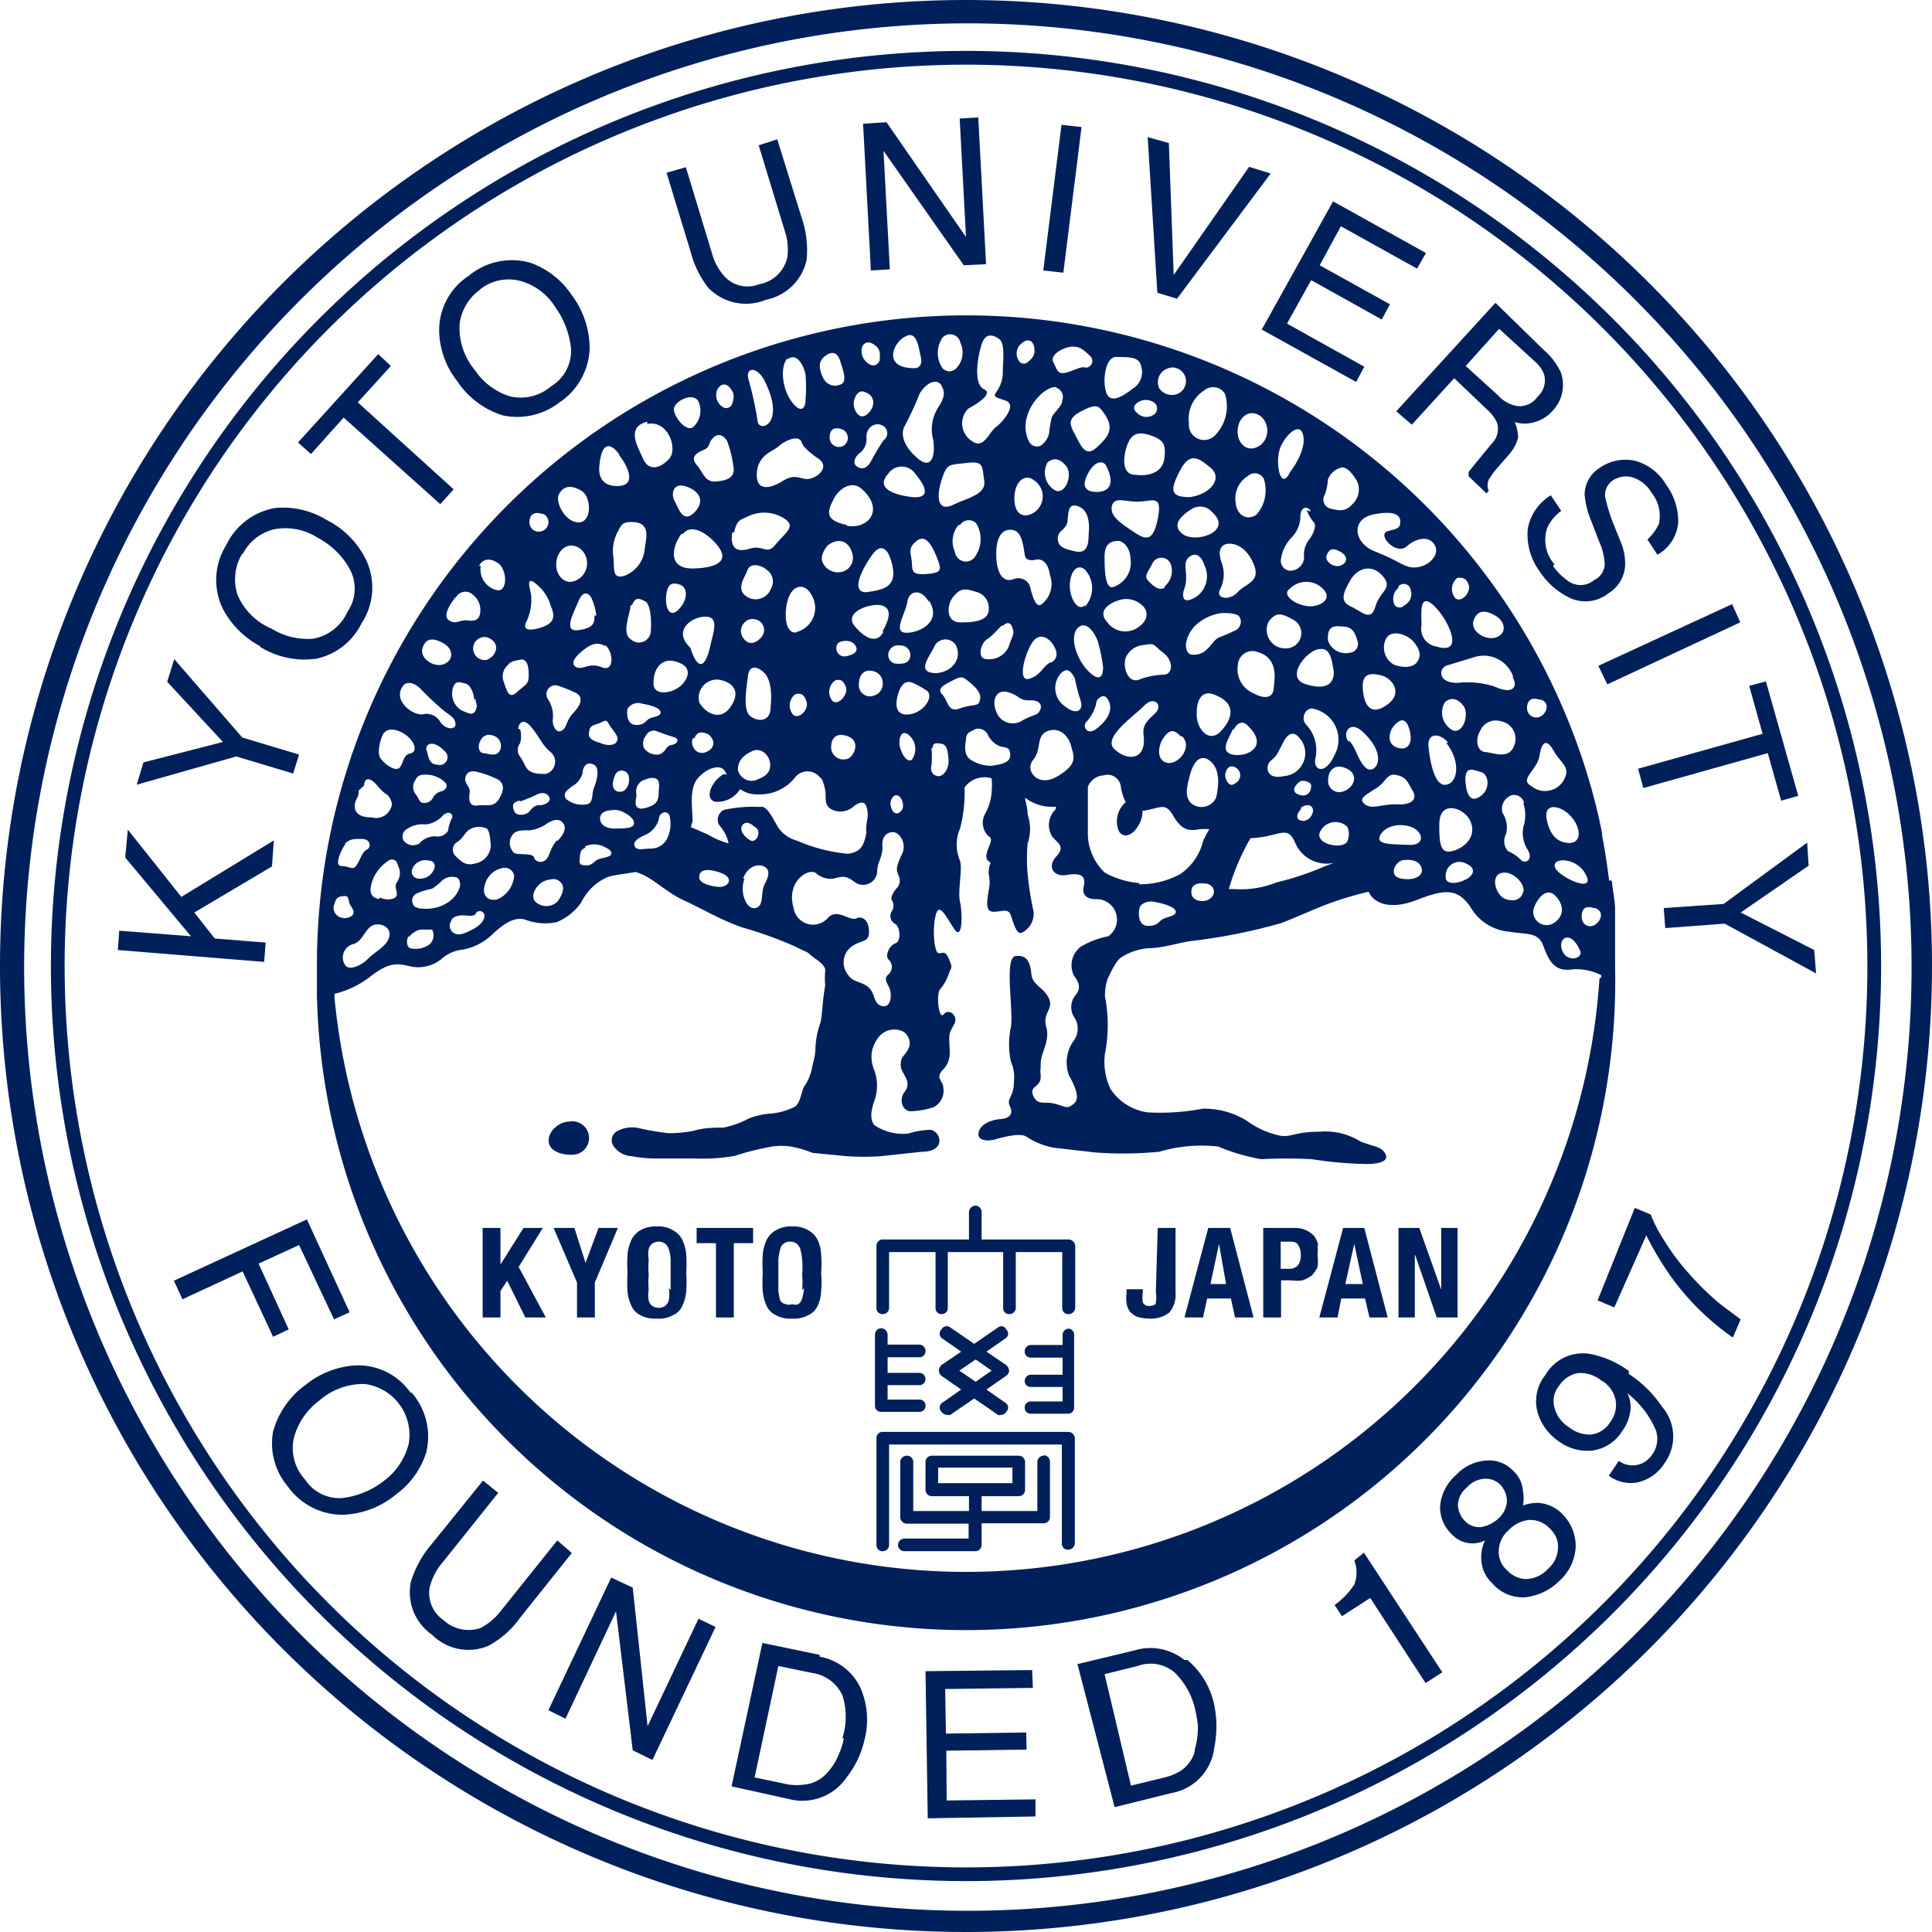 <svg xmlns="http://www.w3.org/2000/svg" width="52" height="52" viewBox="0 0 52 52"><defs><style>.cls-1{fill:#00205b;}</style></defs><g id="レイヤー_2" data-name="レイヤー 2"><g id="header"><path class="cls-1" d="M15.31,30.19c-.26,0-.58.27-.54.55s.41.35.63.34a.45.45,0,1,0-.09-.89"/><polygon class="cls-1" points="14.61 33.05 14.09 33.05 13.48 34.02 13.47 34.02 13.47 33.05 12.99 33.05 12.99 35.46 13.47 35.46 13.47 34.75 13.65 34.47 14.14 35.46 14.69 35.46 13.96 34.1 14.61 33.05"/><polygon class="cls-1" points="15.76 33.99 15.76 33.99 15.46 33.05 14.9 33.05 15.53 34.52 15.53 35.46 16.01 35.46 16.01 34.52 16.63 33.05 16.11 33.05 15.76 33.99"/><path class="cls-1" d="M18.36,33.36a.6.6,0,0,0-.25-.25.76.76,0,0,0-.43-.1.82.82,0,0,0-.44.1.64.64,0,0,0-.24.25,1.17,1.17,0,0,0-.11.4,3.94,3.94,0,0,0,0,.5,3.78,3.78,0,0,0,0,.5,1.17,1.17,0,0,0,.11.4.51.51,0,0,0,.24.24.82.82,0,0,0,.44.09.76.76,0,0,0,.43-.09.49.49,0,0,0,.25-.24,1.17,1.17,0,0,0,.11-.4,3.63,3.63,0,0,0,0-.5,3.84,3.84,0,0,0,0-.5,1.17,1.17,0,0,0-.11-.4M18,34.67A.94.94,0,0,1,18,35a.28.28,0,0,1-.1.15.31.31,0,0,1-.34,0,.24.24,0,0,1-.1-.15.72.72,0,0,1,0-.28,2.43,2.43,0,0,1,0-.41,2.49,2.49,0,0,1,0-.41.75.75,0,0,1,0-.28.27.27,0,0,1,.1-.15.31.31,0,0,1,.34,0,.33.33,0,0,1,.1.15,1,1,0,0,1,.05.28c0,.11,0,.25,0,.41s0,.3,0,.41"/><polygon class="cls-1" points="18.75 33.46 19.27 33.46 19.27 35.46 19.75 35.46 19.75 33.46 20.27 33.46 20.27 33.05 18.75 33.05 18.75 33.46"/><path class="cls-1" d="M22,33.36a.6.6,0,0,0-.25-.25.78.78,0,0,0-.43-.1.76.76,0,0,0-.43.1.6.6,0,0,0-.25.25,1.17,1.17,0,0,0-.11.4,3.84,3.84,0,0,0,0,.5,3.63,3.63,0,0,0,0,.5,1.17,1.17,0,0,0,.11.4.49.49,0,0,0,.25.24.76.76,0,0,0,.43.09.79.79,0,0,0,.43-.09.49.49,0,0,0,.25-.24,1,1,0,0,0,.1-.4,2.53,2.53,0,0,0,0-.5,2.64,2.64,0,0,0,0-.5,1,1,0,0,0-.1-.4m-.36,1.31a1.43,1.43,0,0,1-.05.28.28.28,0,0,1-.1.15.23.23,0,0,1-.17,0,.22.22,0,0,1-.17,0A.21.21,0,0,1,21,35a1.43,1.43,0,0,1-.05-.28c0-.11,0-.24,0-.41s0-.3,0-.41a1.59,1.59,0,0,1,.05-.28.23.23,0,0,1,.1-.15.26.26,0,0,1,.17-.05.29.29,0,0,1,.17.05.33.33,0,0,1,.1.15,1.59,1.59,0,0,1,.05.28,2.49,2.49,0,0,1,0,.41,2.43,2.43,0,0,1,0,.41"/><path class="cls-1" d="M31.11,34.77a1,1,0,0,1,0,.29c0,.06-.08.09-.18.09a.18.18,0,0,1-.17-.09,1,1,0,0,1,0-.29V34.7h-.44v.11a1.09,1.09,0,0,0,0,.26.53.53,0,0,0,.09.23.67.67,0,0,0,.19.14,1.09,1.09,0,0,0,.33.05.81.81,0,0,0,.54-.16.74.74,0,0,0,.17-.54V33.05h-.48Z"/><path class="cls-1" d="M32.52,33.05l-.64,2.41h.5l.11-.51h.64l.11.51h.5l-.63-2.41Zm.06,1.51.23-1.08h0L33,34.56Z"/><path class="cls-1" d="M35.48,33.52a.64.64,0,0,0-.1-.24.68.68,0,0,0-.52-.23H34v2.41h.48v-1h.26a1.08,1.08,0,0,0,.32,0,1.19,1.19,0,0,0,.25-.13,1.21,1.21,0,0,0,.15-.22,1.15,1.15,0,0,0,0-.33,1.09,1.09,0,0,0,0-.26m-.53.54a.3.3,0,0,1-.23.09h-.23v-.73h.2c.13,0,.22,0,.27.09a.45.45,0,0,1,.07.28.41.41,0,0,1-.08.27"/><path class="cls-1" d="M36.15,33.05l-.64,2.41H36l.1-.51h.64l.12.51h.49l-.63-2.41Zm.06,1.51.24-1.08h0l.23,1.08Z"/><polygon class="cls-1" points="38.79 34.71 38.79 34.71 38.2 33.05 37.64 33.05 37.64 35.46 38.08 35.46 38.08 33.78 38.09 33.78 38.67 35.46 39.23 35.46 39.23 33.05 38.79 33.05 38.79 34.71"/><path class="cls-1" d="M23.75,35.37a.17.17,0,0,0,.18-.17V33.7h1.25v1.5a.16.16,0,0,0,.17.17.16.16,0,0,0,.16-.17V33.7H27v1.5a.16.16,0,0,0,.17.17.17.17,0,0,0,.17-.17V33.7h1.25v1.5a.16.16,0,0,0,.17.17.18.18,0,0,0,.18-.17V33.54a.19.19,0,0,0-.18-.18H26.42v-.74a.17.17,0,0,0-.16-.17.18.18,0,0,0-.18.17v.74H23.75a.17.17,0,0,0-.16.18V35.2a.16.16,0,0,0,.16.17"/><path class="cls-1" d="M23.74,38h1a.16.16,0,0,0,.17-.17.16.16,0,0,0-.17-.16h-.85v-.39h.85a.16.16,0,0,0,.17-.16.17.17,0,0,0-.17-.17h-.85v-.42h.85a.16.16,0,0,0,.17-.17.17.17,0,0,0-.17-.17h-.85v-.27a.18.18,0,0,0-.17-.17.17.17,0,0,0-.17.17v1.91a.16.16,0,0,0,.17.17"/><path class="cls-1" d="M28.77,35.76a.17.17,0,0,0-.17.17v.27h-.85a.17.17,0,0,0-.17.17.16.16,0,0,0,.17.17h.85V37h-.85a.17.17,0,0,0-.17.17.16.16,0,0,0,.17.16h.85v.39h-.85a.16.16,0,0,0-.17.16.16.16,0,0,0,.17.17h1a.16.16,0,0,0,.16-.17V35.93a.16.16,0,0,0-.16-.17"/><path class="cls-1" d="M27.16,36.89a.21.21,0,0,0-.08-.15l-.53-.36.53-.37a.15.15,0,0,0,0-.23.14.14,0,0,0-.22-.05l-.64.44-.64-.44a.16.16,0,0,0-.24.05.16.16,0,0,0,0,.23l.53.37-.53.36a.23.23,0,0,0-.07.15.19.19,0,0,0,.07.14l.53.37-.53.37a.16.16,0,0,0,0,.23.19.19,0,0,0,.14.08.19.19,0,0,0,.1,0l.64-.44.64.44a.12.12,0,0,0,.09,0,.14.14,0,0,0,.13-.08.15.15,0,0,0,0-.23l-.53-.37.53-.37a.17.17,0,0,0,.08-.14m-.9.3-.44-.3.44-.3.43.3Z"/><path class="cls-1" d="M28.75,38.54h-5a.16.16,0,0,0-.16.17v2.87a.16.16,0,0,0,.16.17.17.17,0,0,0,.18-.17v-2.7h4.65v2.66a.16.16,0,0,0,.17.17.18.18,0,0,0,.18-.17V38.71a.18.18,0,0,0-.18-.17"/><path class="cls-1" d="M28.09,39.18a.17.17,0,0,0-.17.16v1.33h-1.5v-.4h1a.17.17,0,0,0,.17-.17v-.76a.17.17,0,0,0-.17-.16H25.08a.17.17,0,0,0-.17.16v.76a.17.17,0,0,0,.17.17h1v.4H24.58V39.34a.17.17,0,0,0-.17-.16.18.18,0,0,0-.18.16v1.5a.18.18,0,0,0,.18.17h1.66v.4H24.34a.18.18,0,0,0-.17.17.17.17,0,0,0,.17.17h1.9a.17.17,0,0,0,.18-.17V41h1.67a.17.17,0,0,0,.17-.17v-1.5a.17.17,0,0,0-.17-.16m-2.84.33h2v.42h-2Z"/><path class="cls-1" d="M26,0A26,26,0,1,0,52,26,26,26,0,0,0,26,0M44,44a25.4,25.4,0,1,1,7.45-18A25.36,25.36,0,0,1,44,44"/><path class="cls-1" d="M26,1.37A24.63,24.63,0,1,0,50.63,26,24.63,24.63,0,0,0,26,1.37M43.16,43.15A24.26,24.26,0,1,1,50.26,26a24.22,24.22,0,0,1-7.1,17.15"/><polygon class="cls-1" points="7.15 25.37 5.78 25.26 5.23 24.56 7.32 23.32 7.37 22.62 4.88 24.14 3.44 22.33 3.37 23.08 5.14 25.2 3.21 25.05 3.17 25.57 7.11 25.89 7.15 25.37"/><polygon class="cls-1" points="7.89 20.82 8.05 20.31 6.52 19.85 4.69 17.74 4.5 18.35 6 19.97 3.86 20.52 3.68 21.12 6.36 20.36 7.89 20.82"/><path class="cls-1" d="M7,17.41a2.27,2.27,0,0,0,1.51.32,1.77,1.77,0,0,0,1.22-.95,1.75,1.75,0,0,0,.15-1.65A2.33,2.33,0,0,0,8.8,14a2.26,2.26,0,0,0-1.37-.33,1.79,1.79,0,0,0-1.34,1A1.77,1.77,0,0,0,6,16.39a2.39,2.39,0,0,0,1,1m-.46-2.49a1.27,1.27,0,0,1,.87-.66,1.61,1.61,0,0,1,1.15.24,2.07,2.07,0,0,1,.86.85,1.1,1.1,0,0,1-.07,1.14,1.25,1.25,0,0,1-.92.72,1.83,1.83,0,0,1-1.12-.27A1.7,1.7,0,0,1,6.39,16a1.33,1.33,0,0,1,.12-1.08"/><polygon class="cls-1" points="9.25 11.24 11.85 13.57 12.21 13.17 9.63 10.83 10.52 9.85 10.18 9.53 8.02 11.91 8.37 12.22 9.25 11.24"/><path class="cls-1" d="M13.53,11.18a1.86,1.86,0,0,0,1.53-.35,1.82,1.82,0,0,0,.81-1.44,2.4,2.4,0,0,0-.49-1.46,2.24,2.24,0,0,0-1.11-.86,1.82,1.82,0,0,0-1.65.35,1.75,1.75,0,0,0-.8,1.48,2.25,2.25,0,0,0,.48,1.35,2.29,2.29,0,0,0,1.23.93m-.61-3.39A1.24,1.24,0,0,1,14,7.56a1.6,1.6,0,0,1,.94.7,2.29,2.29,0,0,1,.43,1.14,1.12,1.12,0,0,1-.54,1,1.25,1.25,0,0,1-1.13.26,1.78,1.78,0,0,1-.92-.7,1.78,1.78,0,0,1-.41-1.24,1.34,1.34,0,0,1,.56-.93"/><path class="cls-1" d="M19.09,7.77a1.4,1.4,0,0,0,1.52.3A1.4,1.4,0,0,0,21.71,7a2.69,2.69,0,0,0-.13-1.13l-.66-2.12-.5.16.71,2.33a1.58,1.58,0,0,1,.06.69.94.94,0,0,1-.76.72.84.84,0,0,1-.9-.18,1.47,1.47,0,0,1-.36-.63l-.71-2.34-.52.15.65,2.13a2.62,2.62,0,0,0,.5,1"/><polygon class="cls-1" points="23.95 7.25 23.78 4.06 25.94 7.14 26.54 7.11 26.33 3.16 25.83 3.19 26 6.38 23.86 3.29 23.23 3.33 23.44 7.28 23.95 7.25"/><polygon class="cls-1" points="29.11 3.42 28.57 3.36 28.08 7.28 28.62 7.34 29.11 3.42"/><polygon class="cls-1" points="31.68 8.04 34.2 4.67 33.62 4.49 31.59 7.4 31.46 3.85 30.89 3.69 31.15 7.88 31.68 8.04"/><polygon class="cls-1" points="36.5 10.28 36.72 9.87 34.64 8.71 35.29 7.54 37.19 8.6 37.41 8.19 35.52 7.14 36.09 6.09 38.14 7.23 38.38 6.81 35.88 5.42 33.96 8.87 36.5 10.28"/><path class="cls-1" d="M38,11.43l1.14-1.25L40,11a1.17,1.17,0,0,1,.29.37.56.56,0,0,1-.14.57l-.42.51-.2.25a.51.51,0,0,0,0,.12l.48.46.06-.07a.37.37,0,0,1,0-.3,2.93,2.93,0,0,1,.19-.27l.35-.4a1.11,1.11,0,0,0,.25-.46,1.14,1.14,0,0,0-.09-.42.91.91,0,0,0,.54,0,1,1,0,0,0,.51-.34A1,1,0,0,0,42,10a1.83,1.83,0,0,0-.46-.59L40.25,8.15l-2.67,2.92Zm2.35-2.58.94.86a.93.93,0,0,1,.26.34.59.59,0,0,1-.17.63.58.58,0,0,1-.53.25.87.87,0,0,1-.52-.28l-.88-.8Z"/><path class="cls-1" d="M41.84,15.19a1,1,0,0,1-.19-1,1.22,1.22,0,0,1,.37-.44l-.28-.42a1.34,1.34,0,0,0-.62.9,1.68,1.68,0,0,0,.32,1.15,2,2,0,0,0,.85.73,1,1,0,0,0,1-.14.93.93,0,0,0,.45-.75,1.49,1.49,0,0,0-.12-.64l-.21-.52a4.75,4.75,0,0,1-.21-.7.48.48,0,0,1,.21-.43.64.64,0,0,1,.5-.09.91.91,0,0,1,.54.42,1,1,0,0,1,.2.84,1.32,1.32,0,0,1-.31.42l.27.41a1.09,1.09,0,0,0,.56-.89,1.68,1.68,0,0,0-.33-1A1.38,1.38,0,0,0,44,12.4a1.21,1.21,0,0,0-.94.19.86.86,0,0,0-.41.73,2.43,2.43,0,0,0,.19.73l.19.5a1.63,1.63,0,0,1,.16.65.49.49,0,0,1-.28.41.57.57,0,0,1-.74,0,1.49,1.49,0,0,1-.37-.38"/><polygon class="cls-1" points="43.26 18.42 46.84 16.75 46.62 16.26 43.02 17.92 43.26 18.42"/><polygon class="cls-1" points="44.09 20.69 44.23 21.21 47.58 20.27 47.94 21.55 48.4 21.42 47.53 18.34 47.08 18.46 47.44 19.75 44.09 20.69"/><polygon class="cls-1" points="44.78 24.44 44.82 24.98 46.42 24.86 48.88 26.2 48.83 25.57 46.85 24.56 48.68 23.3 48.64 22.68 46.39 24.33 44.78 24.44"/><polygon class="cls-1" points="7.77 35.78 6.96 34.01 8.05 33.51 8.99 35.51 9.41 35.32 8.26 32.82 4.68 34.47 4.91 34.97 6.53 34.22 7.35 35.98 7.77 35.78"/><path class="cls-1" d="M11.06,37.5a1.72,1.72,0,0,0-1.5-.75,2.36,2.36,0,0,0-1.33.52,2.31,2.31,0,0,0-.88,1.26A1.79,1.79,0,0,0,7.74,40a1.81,1.81,0,0,0,1.47.77,2.35,2.35,0,0,0,1.44-.54,2.23,2.23,0,0,0,.82-1.13,1.8,1.8,0,0,0-.41-1.64M11,38.86a1.78,1.78,0,0,1-.67,1,2.24,2.24,0,0,1-1.12.46,1.1,1.1,0,0,1-1-.5,1.25,1.25,0,0,1-.3-1.12,1.84,1.84,0,0,1,.68-1,1.8,1.8,0,0,1,1.22-.45A1.38,1.38,0,0,1,11,38.86"/><path class="cls-1" d="M15,41.46l-1.53,1.91a1.63,1.63,0,0,1-.54.45,1,1,0,0,1-1-.22.88.88,0,0,1-.37-.85,1.6,1.6,0,0,1,.33-.67l1.52-1.9L13,39.85l-1.39,1.72a2.81,2.81,0,0,0-.55,1A1.39,1.39,0,0,0,11.63,44a1.38,1.38,0,0,0,1.51.3,2.5,2.5,0,0,0,.86-.76l1.39-1.74Z"/><polygon class="cls-1" points="17.43 46.46 17.03 42.73 16.45 42.46 14.76 46.03 15.22 46.26 16.58 43.37 17.03 47.11 17.56 47.37 19.26 43.79 18.8 43.57 17.43 46.46"/><path class="cls-1" d="M22.06,44.54l-1.54-.32-.83,3.86,1.54.34a1.44,1.44,0,0,0,1.57-.6,2.53,2.53,0,0,0,.47-1,2.15,2.15,0,0,0-.11-1.39,1.5,1.5,0,0,0-1.1-.84m.65,2.19a1.42,1.42,0,0,1-.12.4,1.58,1.58,0,0,1-.35.56.93.93,0,0,1-.57.29,1.52,1.52,0,0,1-.45,0l-.91-.19.64-3,.92.19a1.06,1.06,0,0,1,.8.59,1.89,1.89,0,0,1,0,1.17"/><polygon class="cls-1" points="25.48 48.46 25.47 47.12 27.63 47.09 27.62 46.63 25.46 46.66 25.44 45.46 27.8 45.43 27.78 44.95 24.91 44.98 24.97 48.94 27.87 48.89 27.87 48.43 25.48 48.46"/><path class="cls-1" d="M31.88,44.68a1.46,1.46,0,0,0-1.34-.26L29,44.79,30,48.64l1.53-.38a1.4,1.4,0,0,0,1.15-1.21,2.9,2.9,0,0,0,0-1.17,2.15,2.15,0,0,0-.72-1.2m.19,2.49a.94.94,0,0,1-.4.51,1.57,1.57,0,0,1-.4.16l-.91.22-.71-3,.89-.22a1,1,0,0,1,1,.18,2,2,0,0,1,.55,1,3.86,3.86,0,0,1,.07.41,2.1,2.1,0,0,1-.08.65"/><path class="cls-1" d="M36.45,42a.9.9,0,0,1,0,.65,2.13,2.13,0,0,1-.53.55l.2.3.76-.49,1.49,2.29.45-.29-2.11-3.22Z"/><path class="cls-1" d="M41.44,40.45a1.24,1.24,0,0,0-.45.07,1,1,0,0,0,0-.39.8.8,0,0,0-.27-.55.88.88,0,0,0-.7-.27,1.21,1.21,0,0,0-.83.39,1.25,1.25,0,0,0-.43.84,1,1,0,0,0,.31.75.76.76,0,0,0,.54.25.74.74,0,0,0,.36-.08,1.07,1.07,0,0,0-.09.62.91.91,0,0,0,.29.54,1.07,1.07,0,0,0,.89.37,1.53,1.53,0,0,0,.91-.44,1.31,1.31,0,0,0,.44-.93,1.22,1.22,0,0,0-.34-.85,1,1,0,0,0-.68-.32m-1.52.65a.53.53,0,0,1-.45-.17.66.66,0,0,1-.18-.41.61.61,0,0,1,.24-.48.67.67,0,0,1,.5-.24.56.56,0,0,1,.4.16.67.67,0,0,1,.18.44.69.69,0,0,1-.24.48.91.91,0,0,1-.45.22m1.8,1.12a.83.83,0,0,1-.61.28.72.72,0,0,1-.5-.24.65.65,0,0,1-.22-.55.76.76,0,0,1,.27-.53.87.87,0,0,1,.55-.27.71.71,0,0,1,.57.25.64.64,0,0,1,.2.55.75.75,0,0,1-.26.51"/><path class="cls-1" d="M43.84,36.9a2.58,2.58,0,0,0-1-.45A1.16,1.16,0,0,0,41.6,37a1.13,1.13,0,0,0-.22,1,1.42,1.42,0,0,0,.57.79,1.29,1.29,0,0,0,.92.25,1.12,1.12,0,0,0,.79-.52,1.14,1.14,0,0,0,.21-.48.8.8,0,0,0-.07-.54,2.49,2.49,0,0,1,.77,1,.73.73,0,0,1-.1.65.72.72,0,0,1-.26.23.63.63,0,0,1-.64-.06l-.27.4a1,1,0,0,0,.77.18,1.16,1.16,0,0,0,.74-.53,1.22,1.22,0,0,0-.07-1.5,3.18,3.18,0,0,0-.9-.89m-.49,1.28a.72.72,0,0,1-.51.35.87.87,0,0,1-.6-.19.88.88,0,0,1-.4-.53.64.64,0,0,1,.13-.6.77.77,0,0,1,.48-.33.88.88,0,0,1,.64.19.78.78,0,0,1,.4.57.76.76,0,0,1-.14.54"/><path class="cls-1" d="M45.46,34.28a5.94,5.94,0,0,1-.66-.88,3.77,3.77,0,0,1-.37-.71L44,32.51,43,35l.45.19.86-1.94a8.32,8.32,0,0,0,.7,1.16A6.94,6.94,0,0,0,46.64,36l.21-.49c-.32-.24-.56-.41-.69-.53a7.68,7.68,0,0,1-.7-.7"/><path class="cls-1" d="M43.31,23.7c-.05-.4-.11-.81-.19-1.21a.25.25,0,0,0,0-.07,16,16,0,0,0-.39-1.55A17.48,17.48,0,0,0,8.53,26c0,.27,0,.54,0,.8A17.46,17.46,0,0,0,43.47,26c0-.37,0-.74,0-1.11,0-.15,0-.29,0-.44s-.06-.49-.09-.75m-.45.74c.26.09.16.35,0,.45s-.36,0-.36-.22.12-.3.32-.23m-.27-1c.46.68-.64.19-.76-.08s.48-.3.76.08m-.09,2.15c.09.21-.34.33-.48,0s.22-.6.48,0m-.69-.76a.36.36,0,0,1-.57-.34c.07-.26.33-.62.57-.4s.29.54,0,.74m.43-2.14c-.33,0-.55-.18-.64-.64s.37-.38.64-.09.32.69,0,.73m-.8-3.86c.26.09.16.36,0,.45a.25.25,0,0,1-.37-.22c0-.21.12-.3.33-.23m0,1.54c.06-.38.18-.53.39-.16s.48.43.25.82a.58.58,0,0,1-.85.13c-.34-.18.13-.41.21-.79M41,21.62a1,1,0,0,1,0,.64.84.84,0,0,0,.13.63c.14.27-.09.37-.2.25a1,1,0,0,0-.34-.23.4.4,0,0,1-.06-.45.69.69,0,0,0-.09-.58.39.39,0,0,1,.23-.47.27.27,0,0,1,.35.21M41,24c-.06.2-.21.28-.47.2s-.43-.61-.13-.7.66.29.6.5m-.26-3.9c-.14.34-.55.16-.77.14s-.27-.34-.13-.57a.45.45,0,0,1,.54-.26.48.48,0,0,1,.36.69m-1.54,2.77c-.4.16-.47-.05-.46-.7s.65-.43.82-.1,0,.65-.36.8m.23.81c-.14.08-.55.18-.52-.11a.37.37,0,0,1,.52-.34c.39.16.16.39,0,.45m-8.75.09a2.35,2.35,0,0,1-.94-.28,1.46,1.46,0,0,1-.46-1.12c0-.43,0-.87,0-1.19v0a.48.48,0,0,1,.42-.31.36.36,0,0,1,.47.33,1.37,1.37,0,0,0,.13.39.68.68,0,0,0-.19.77c.1.19.34.18.53-.14a.73.73,0,0,0,.11-.4h.05c.47-.09.57-.22.78.14s.4.42.69.36a1.36,1.36,0,0,1,.28,0,2.48,2.48,0,0,0-.17.32,1.5,1.5,0,0,1-.62.89,2.28,2.28,0,0,1-1.12.27m1,.71c.05.14-.21.16-.33.22s-.15.2-.42.19-.25-.36-.22-.48.22-.21.43-.16c0,0,.47.08.54.23m-7.49-1a.3.3,0,0,1,0,.38c-.07.07-.19.24-.15.33a.28.28,0,0,1,0,.31.24.24,0,0,0,.1.34c.12.07.17.46,0,.52s-.29.34-.18.44a.27.27,0,0,1,0,.39c-.11.08-.09.18,0,.33s.09.58-.17.53-.18-.36-.39-.52-.41-.12-.54-.33a.53.53,0,0,1,.07-.73c.28-.22.5-.11.5-.42s-.18-.44-.35-.36-.52-.3-.77,0a.53.53,0,0,1-.91-.28c-.21-.71.4-1.09.6-.94a.6.6,0,0,0,.46.15c.22-.05.32-.11.57.08a.38.38,0,0,0,.62-.27c0-.27.16-.39.14-.7s.21-.41.38-.34a.45.45,0,0,1,.13.6c-.11.25-.17.41-.07.52M20,23.65c.13-.36.43-.41.58-.32s.12.24,0,.47,0,.59-.25.64-.43-.44-.29-.79M20,22.19c.11-.11.23,0,.36.1s0,.43-.18.32-.3-.31-.18-.42m.48-.47a3.59,3.59,0,0,0-1,.08.29.29,0,0,0-.08.46,1,1,0,0,1,.21.44,2.31,2.31,0,0,1-.56-.24l-.46-.2a.64.64,0,0,0,.05-.17c0-.33-.1-.86.14-1.14s.6-.39.72-.21l.06.1-.09,0c-.34.2-.52.68-.21.74a.72.72,0,0,0,.66-.34.79.79,0,0,0,.49.14,1.2,1.2,0,0,0,1-.47.43.43,0,0,1,.65,0l.06.06h0a1.27,1.27,0,0,1,.1.37c0,.23,0,.36.17.45a.53.53,0,0,0,.58-.08h0s.27-.24.35,0,0,.39,0,.51a.65.65,0,0,0,0,.19h0c-.07.36-.15.52-.5.57a4.45,4.45,0,0,1-1.36-.35h0a.91.91,0,0,1-.51-.35c-.15-.25-.27-.53-.44-.57m-1.14,2.16c-.15,0-.54-.07-.55-.25s.15-.25.44-.17c.57.14.35.43.11.42M15,22.61c-.17.17-.19.37-.28.5a.21.21,0,0,1-.34,0c0-.09-.09-.11-.3-.12s-.25,0-.32-.14a.36.36,0,0,1,.05-.4c.08-.1.27-.11.43-.1a1,1,0,0,0,.49-.19c.16-.1.33-.14.43,0s0,.32-.16.48m0,1.63a.43.43,0,0,1-.59,0c-.17-.18.07-.51.28-.57s.31-.06.42.07,0,.36-.11.5m-3-3.19c.05.09,0,.19-.13.22a.34.34,0,0,0-.22.18.26.26,0,0,1-.26.13c-.1,0-.1-.1-.2-.23a.32.32,0,0,1,0-.4c.07-.14.18-.13.31-.13a.74.74,0,0,1,.5.23m0-.83a.21.21,0,0,1-.23.33c-.24,0-.24-.26-.29-.39s.15-.34.52.06m-.54,1.94a.73.73,0,0,0,.47-.25c.17-.15.3,0,.22.11a1.11,1.11,0,0,0-.09.31.33.33,0,0,1-.34.15.55.55,0,0,0-.43.19.32.32,0,0,1-.43-.08.23.23,0,0,1,.1-.31.74.74,0,0,1,.5-.12m.23,1.18a.4.4,0,0,1-.4.28c-.15,0-.27-.13-.17-.31a.38.38,0,0,1,.41-.18s.22,0,.16.21M11,25.23a.53.53,0,0,1,.32-.21c.16,0,.26,0,.31,0a.33.33,0,0,1-.06.39.62.62,0,0,1-.48.12c-.16,0-.16-.24-.09-.34m.51-.73c-.13,0-.36,0-.39-.12a.21.21,0,0,1,.09-.29,2,2,0,0,1,.42-.13,1.6,1.6,0,0,0,.27-.22.41.41,0,0,1,.36-.09c.07,0,.14.1.12.25a.78.78,0,0,1-.27.39,1.06,1.06,0,0,1-.6.21m.64.32c0-.07.14-.16.37-.14s.27,0,.3-.08a.13.13,0,0,1,.22.08c0,.18-.19.31-.33.38s-.34.19-.5.09a.23.23,0,0,1-.06-.33m.64-1.54c-.27.08-.39-.07-.53-.2a.24.24,0,0,1,.05-.38c.12-.07.18-.2.27-.29a.47.47,0,0,1,.46-.09c.14,0,.15.26.17.49a.51.51,0,0,1-.42.47M12.52,21c0-.18.1-.25.25-.24a2.55,2.55,0,0,1,.65.23c.17.13.14.31,0,.53s-.33.13-.57.16-.23-.18-.21-.34-.07-.16-.12-.34m.94-.81c-.09.2-.32.09-.45.08s-.16-.2-.08-.33a.25.25,0,0,1,.31-.15.29.29,0,0,1,.22.4m-.36-2.43a.31.31,0,1,1,0-.61c.4.14.27.51,0,.61m-.3,1.06c0,.11.07.14,0,.3s-.2.07-.38,0a.53.53,0,0,1-.23-.6c.07-.23.2-.15.34-.12s.23.29.23.42m.29,5a.6.6,0,0,1,.45-.45.26.26,0,0,1,.34.2.76.76,0,0,1-.44.63c-.27.08-.44-.11-.35-.38m.9-4.2c0-.13.12-.33.35-.05s.3.5.53.68a.34.34,0,0,1-.14.58c-.22,0-.44,0-.55-.21a1.81,1.81,0,0,0-.18-.31A.31.31,0,0,1,14,20a.7.7,0,0,0,0-.37m1-1.18a4.19,4.19,0,0,1,.5.2c.21.11.14.32-.07.54s-.16.4-.32.48-.25-.18-.23-.32a.82.82,0,0,0-.13-.53.24.24,0,0,1,.25-.37m-1,3.12a3.54,3.54,0,0,0,.48-.2c.16-.06.27,0,.31.1s-.11.2-.26.2-.21.09-.29.18-.33.12-.39,0-.09-.27.15-.3m1.34-.36a.58.58,0,0,0,.34-.38c0-.11.07-.34.3-.23s0,.64,0,.64c-.06.16,0,.42-.21.43a.66.66,0,0,1-.47-.1c-.13-.07-.16-.23.08-.36m1.2-1.2c-.16.14-.44,0-.44,0-.2-.05-.31-.14-.29-.25s0-.19.21-.25.24-.17.33,0,.33.36.19.49m.27.8c.16.11.08.53-.16.53s-.22-.26-.14-.43a.19.19,0,0,1,.3-.1m-1.1,2a.59.59,0,0,1,.49,0c.16.08.23.12.21.21s-.3.1-.39.16-.14.14-.26.14-.22,0-.2-.15,0-.26.15-.32m.44-.91c.08-.09.19-.1.36-.11s.49.18.51.32-.08.18-.51.18-.44-.3-.36-.39m.7-2.83a.33.33,0,0,1,.39-.14s.43.06.49.2-.19.15-.29.2-.14.19-.38.17-.23-.32-.21-.43m.12-2.79c.09-.23.2-.19.36-.1s.17.63.14.85a.32.32,0,0,1-.54.16c-.25-.17,0-.69,0-.91M17.33,21c.2-.1.38-.08.4.06a.49.49,0,0,1,0,.2c0,.19,0,.35-.22.44s-.33.08-.38,0,0-.21,0-.32a.34.34,0,0,1,.18-.38m.06,1.47a.65.65,0,0,0,.37-.45c0-.14.21-.23.28-.07a.92.92,0,0,1-.05.59.49.49,0,0,1-.46.3c-.21,0-.35.06-.42-.05s.05-.22.28-.32m.39-2.17a.41.41,0,0,1-.43-.17.34.34,0,0,1,.06-.34.23.23,0,0,1,.31-.1s.29.11.44.15.11.18-.06.21-.15.18-.32.25m-.17-1.93c0-.38.22-.64.53-.58.52.11.45.43.21.66s-.77.29-.74-.08m.69-2.64c.24.07.24.4,0,.66s-.38,0-.35-.34.16-.38.35-.32m.1-1.36c.28-.35.83.13,1,.41s0,.5-.71.52-.59-.58-.33-.93m.66,2.23c.35,0,.21.39.13.73-.25,1.16-.55.1-.55.1-.5-.46.06-.85.42-.83m-.31,3.27c.07-.18.19-.18.34-.12s.29.34,0,.48-.47-.18-.38-.36m2.09-4a.44.44,0,0,1-.68.16c-.25-.2,0-.51.06-.69s.34-.16.52,0a.38.38,0,0,1,.1.52m0,3.18c0,.39-.34.4-.55.23s-.09-.79-.06-1.07.22-.29.42-.11.23.57.19.95m-.41-2.37a.29.29,0,0,1,.16.48c-.14.17-.35.24-.5,0s.08-.55.34-.48m-.09,3.55c.25-.12.49.12.49.37s-.19.33-.39.41a.38.38,0,0,1-.48-.28c0-.24.14-.39.38-.5m1.2-3.2c-.32.06-.35-.55-.22-.92s.45-.41.62-.09a.67.67,0,0,1-.4,1m-.09,2.23a.38.38,0,0,1,.05-.55c.15-.05.25,0,.31.2s-.19.48-.36.35M25,16.16c.38.59-.29.89-.63.87s0-.51.05-.83.38-.36.58,0m-.33-1.64c.26-.21.44.17.56.48s.11.38-.3.41-.37-.1-.39-.34-.12-.34.13-.55m-.36,2.82a.26.26,0,0,1,.18.33c-.05.15-.21.17-.4.15a.24.24,0,0,1-.14-.37c.09-.14.22-.13.36-.11m-1-1.44c-.48,0,0-.8.2-1.05s.38-.14.48.22c.2.7-.2.76-.68.83M23.78,17c-.14.29-.43.26-.77-.14s.48-.65.74-.56.19.36,0,.7m-.2,1.71a.3.3,0,0,1-.43-.32c0-.23.15-.41.43-.31s.28.53,0,.63m-.75,1.1c.35.12.22.47.06.59a.33.33,0,0,1-.49-.28c0-.28.16-.4.43-.31m-.33-1.49c.14-.06.24,0,.3.18s-.19.5-.36.37a.38.38,0,0,1,.06-.55m.32-.66a.22.22,0,0,1-.28-.22c0-.14.1-.19.28-.19s.29.16.26.25-.11.12-.26.16m0-3.53c-.61-.13-.52-.37-.35-.7s.52-.48.74-.28c.65.56.19,1.11-.39,1m-.22.41c.18,0,.31.12.37.34a.39.39,0,0,1-.24.48.45.45,0,0,1-.53-.19c-.12-.17,0-.38.1-.5a.51.51,0,0,1,.3-.13m1.66,7.29c-.15.13-.24-.06-.26-.18s.07-.3.19-.26.22.32.07.44m0-1.72c-.06-.18,0-.5.2-.37a.49.49,0,0,1,.11.69c-.13.08-.26-.14-.31-.32m.29-.91c-.43.08-.43-.26-.35-.53s.2-.39.4-.31a2.57,2.57,0,0,1,.36.2c.21.12,0,.55-.41.64m.62-1.8a.33.33,0,0,1,.59-.05c.21.46-.26.8-.64.74s-.1-.4.05-.69m3.12-1.94a.69.69,0,0,1-.22.78c-.14.11-.23-.14-.3-.4a.33.33,0,0,0-.46-.27c-.41.14-.49-.44-.46-.82s.2-.56.46-.5.27.55.31.7.27.1.27.1h0s.32-.12.4.41m9.8,1.81c.16.2.2.36.08.53s-.42.15-.62.07a.53.53,0,0,1-.21-.71c.16-.26.6-.09.75.11m-.42-1.51a.19.19,0,0,1,.33.1.34.34,0,0,1-.17.41.17.17,0,0,1-.26,0,.38.38,0,0,1,.1-.47m-.1,3.69c.14-.15.28-.19.37.05.15.41,0,.67-.31.56s-.2-.47-.06-.61m-.21-.54c-.44.32-.62,0-.65-.43s.21-.43.5-.36.6.48.15.79m-.31-2.65c-.12.43-.36.14-.67,0s-.18-.4,0-.71.56-.45.86-.11-.06.39-.19.82m-.93-1.1c-.18.07-.45-.1-.38-.28s.18-.2.38-.08.17.29,0,.36m0,1.64c.3,0,.37.13.45.4a.24.24,0,0,1-.22.31.5.5,0,0,1-.58-.34c0-.2,0-.41.35-.37m-.92,2.66c-.2-.2,0-.51.19-.44a.85.85,0,0,1,.56,1.24c-.24.54-.57.43-.52.11a1,1,0,0,0-.23-.91M35,21.76c.07-.09.28-.14.33,0s-.11.37-.3.33-.11-.23,0-.32m-.13-.41c-.16-.1,0-.26.08-.32s.3,0,.31.1c0,.28-.22.32-.39.22m1-3.27c0,.34-.24.49-.77.32s0-.85.33-.93.38.21.44.61m-.9,1.8a.62.62,0,0,1-.45,1c-.48.11-.51-.28-.34-.42s.17-.19.34-.51.35-.22.45-.06m-.72-1.38c0,.23-.2.33-.54.14a.7.7,0,0,1-.42-.78.39.39,0,0,1,.53-.33c.58.17.45.74.43,1m-1-1.6a4.1,4.1,0,0,1-.48.21c-.14.08-.2.22-.3.3a.48.48,0,0,1-.41.16c-.1,0-.18-.11-.17-.28a.88.88,0,0,1,.27-.52,1.3,1.3,0,0,1,.69-.32c.15,0,.41,0,.48.1a.26.26,0,0,1-.08.35M32,15c.2-.17.35,0,.42.22a.67.67,0,0,1-.22.84c-.47.29-.34-.17-.34-.17.17-.42-.07-.72.14-.89m-.16-.62c-.35-.26,0-.53.22-.67a.43.43,0,0,1,.58.09c.54.5-.44.83-.8.58m.17-1c-.56,0-.5-.24-.23-.75s.55-.24.78-.06c.39.3,0,.75-.55.81M31.8,19.8c.33.3-.09.8-.39.73s-.24-.48-.08-.69.27-.22.47,0M30,20.17c-.35-.31.53-.9.8-1.18s.52,0,.28.22-.33.32-.3.59c.08.65-.42.7-.78.37m-.21-3.44c-.25-.29.06-.49.31-.57a.63.63,0,0,1,.64.13c.16.14.19.39-.1.59a.6.6,0,0,1-.85-.15m.85,1.57c-.28.08-.43-.33-.34-.6a.57.57,0,0,1,.49-.34c.32-.06.24,0,.52.21s.27.59,0,.59a2,2,0,0,0-.67.14m.71-2.49c-.16.13-.38-.1-.47-.21s.06-.27.13-.42a.27.27,0,0,1,.5,0,.55.55,0,0,1-.16.6m-.79-3c-.41,0-.32-.57-.2-.85s.31-.32.64-.2.38.24.34.6-.37.5-.78.45m.08.72c.37,0,.66-.22.52.47s-.37.53-.7.31-.6-.41-.53-.67.39-.09.71-.11m-.51,1.06s.28.07.3.49a.69.69,0,0,1-.44.74c-.26.12-.26-.51-.26-.81s.12-.43.4-.42m-.61-1.32c-.24,0-.44-.09-.25-.47s.43-.39.51-.22c.36.73-.26.69-.26.69m-.22,1.16c0,.26-.05.51-.36.44s-.46-.12-.47-.34.23-.24.26-.46,0-.54.32-.4.26.64.25.76m-.1,1.89c-.2.2-.45-.25-.4-.63s.25-.46.4-.33a.74.74,0,0,1,0,1m-.78-3.12a.55.55,0,0,1-.22-.77c.17-.13.33-.1.5.11s0,.74-.28.66m-.14,4.61c-.22.12-.27.36-.58.45s-.14-.6.06-.94.46-.16.57,0,.19.38-.05.51M27,16.84c.11-.12.22-.07.25.06s.06.09-.07.41a.57.57,0,0,1-.62.43c-.27,0-.17-.42,0-.53s.27-.25.4-.37m-1.12-.09c-.38,0-.37-.46-.18-.69s.31-.23.61-.13a.44.44,0,0,1,.34.48c0,.29-.38.35-.77.34m0-2.62a.28.28,0,0,1,.43-.05.81.81,0,0,1,0,.86.3.3,0,0,1-.57-.09.68.68,0,0,1,.1-.72m-.13-.55c-.42.21-.48-.17-.33-.65s.21-.41.68-.47.41.1.47.47-.39.45-.82.65m-.57,6.56c0-.16.11-.14.24-.12s.17.15.19.42-.15.47-.29.45-.21-.15-.17-.29a2.22,2.22,0,0,0,0-.46m.29-1.45c-.17-.17.1-.28.31-.39s.26-.08.41.05c.33.26.33.41.28.54s-.21.06-.53.18-.31-.21-.47-.38m.64,1.22c0-.19.1-.2.22-.27s.3,0,.36.12a.62.62,0,0,0,.32.32c.17.06.28,0,.29.24s-.34.26-.49.29a1,1,0,0,1-.57-.16c-.19-.12-.16-.37-.13-.54m.81-.77c-.12-.29,0-.6.32-.51s.29.23.59.22.34.16.26.29-.15.08-.46.25a.47.47,0,0,1-.71-.25m1,1.31c.23-.28.07-.65.38-.77s.56.1.64.4.18.48-.36.81-.9-.16-.66-.44M28.65,19a.59.59,0,0,1-.11-.86c.19-.21.3-.05.39.12a4.66,4.66,0,0,0,.15.58c.1.3-.12.42-.43.16M29,16.91c.23-.24.47.13.55.36a4.46,4.46,0,0,1,.14.69c0,.27-.11.4-.41.09s-.5-.89-.28-1.14m.25,2.51a1.16,1.16,0,0,0,.25-.46c0-.18.22-.3.3-.16.23.32-.07.66-.31.83s-.37-.1-.24-.21m3.18,4.36c.19,0,.33.2.18.37s-.51.12-.54-.09.09-.31.36-.28m-.4-2.19c-.13-.19-.1-.36,0-.74s.32-.61.6-.31.1.93.1.93a.43.43,0,0,1-.7.12m.18-2.4c0-.39.16-.59.43-.51.65.23.55.65.22,1s-.67-.09-.65-.47m1,.42c.12-.23.27-.2.35-.12.63.58,0,.88-.38.8s-.09-.45,0-.68m0,1a.24.24,0,0,1,.07.45c-.15.13-.25-.06-.27-.18s.07-.3.2-.27m-.11,3.31a6.18,6.18,0,0,1,.53-1.28l.06-.1a3,3,0,0,0,.42-.05c.47-.1.6-.21.77.15a.92.92,0,0,0,1.07.56h0l-.25.09a7.69,7.69,0,0,1-1.31.44,2.6,2.6,0,0,1-1.14.18l-.17,0Zm2.45-1.53a.46.46,0,0,1,.74-.16.47.47,0,0,1,0,.4c-.12.22-.85.08-.74-.24m.66-1.12a.3.3,0,0,1-.43-.32c0-.22.17-.41.43-.31.42.14.28.53,0,.63m.13-1.32c-.2-.2,0-.6.35-.29.75.69.34,1.17.12,1s-.27-.54-.47-.75m.69,1.31c.31-.17.31-.44.59-.38s.3.21.43.42,0,.39-.4.37-.69.15-.88,0,0-.24.26-.41m.93,1c.39.11.45.52,0,.5s-.86,0-.8-.21.39-.4.8-.29m-.21.92s.4-.09.52.15-.13.4-.51.34-.18-.44,0-.49m.53-6.33c0-.3-.07-.88.31-.55s.9,1.38.09,1.12a.48.48,0,0,1-.4-.57M38.93,20c.39.5.31,1.06,0,1.12s-.43-.57-.48-1,.32-.38.52-.14m-.08-1.08c.16-.14.34-.11.5.1s0,.75-.28.66a.54.54,0,0,1-.22-.76M39.44,21c0-.41.22-.27.42-.22s.27.44,0,.64-.39,0-.42-.42m.84-4.41c.22.14.29.45,0,.56s-.71-.16-.62-.44.3-.32.62-.12m.43,1.63c.16.28,0,.48-.48.26a2.37,2.37,0,0,0-1-.1c-.56,0-.5-.41-.28-.47l.69-.21a.84.84,0,0,1,1.09.52m-1.5-2.67c.14,0,.23,0,.3.19s-.19.5-.36.36a.38.38,0,0,1,.06-.55M37,13.84c.64-.12.72.08.68.28s-.43.1-.42.29.38.5.61.29.62-.31.76,0-.35.69-.76.54c-.23-.08-.29-.17-.87-.4s-.65-.89,0-1m-1.34-.53a1.42,1.42,0,0,0,.08-.4.52.52,0,0,1,.38-.33c.14,0,.27.15.4.36a.54.54,0,0,1-.13.64c-.2.22-.39.15-.58.11a.25.25,0,0,1-.15-.38m-.49,3c-.36-.05-.67-.32-.46-.46a.63.63,0,0,1,.79-.09c.49.34,0,.61-.33.55m0-2.58a1.17,1.17,0,0,0,.2.34c.06.07,0,.26-.11.42a.7.7,0,0,0-.16.54.38.38,0,0,1-.4.33.27.27,0,0,1-.22-.33,1.05,1.05,0,0,1,.27-.55A.82.82,0,0,0,35,13.9c0-.28.22-.29.28-.13M34.48,12c.19-.38.48-.57.57-.36.18.43-.33,1.07-.33,1.07-.26.55-.43-.32-.24-.71m.31,4.67a.41.41,0,0,1-.15.78.5.5,0,0,1-.5-.71c.19-.25.31-.26.65-.07m-.85-5.46a.51.51,0,0,1,0,.76c-.33.25-.63,0-.63-.36s.31-.64.63-.4m-.35,1.6a.27.27,0,0,1,.43.09,1,1,0,0,1-.19.94c-.27.21-.55,0-.57-.3a.71.71,0,0,1,.33-.73m.15,2.37c.21.48-.21.52-.43.76s-.59.17-.48-.06a.89.89,0,0,0,.06-.71c-.08-.22-.1-.43.07-.51s.57,0,.78.52m-1.33-4.67a.37.37,0,0,1,.56.09,1.12,1.12,0,0,1-.27,1.12.41.41,0,0,1-.7-.33.9.9,0,0,1,.41-.88M31.29,10a.45.45,0,0,1,.27-.11.37.37,0,0,1,.11.72.41.41,0,0,1-.47-.16.39.39,0,0,1,.09-.45m-.25.82a.2.2,0,0,1,0,.35.35.35,0,0,1-.44-.06s-.17-.13,0-.26a.38.38,0,0,1,.48,0m-1-1.24c.34,0,.6,0,.64.27a.52.52,0,0,1-.23.58c-.25.19-.61.44-.72.09s0-1,.31-.94m-.34,1.55c.26.39.08.61-.23.89s-.43-.09-.59-.38-.16-.43.22-.62.43-.14.6.11m-.88-1.83c.21,0,.27.06.46.23s0,.37-.12.33-.4.14-.57.15-.17-.08-.28-.29.31-.42.51-.42m-.42,1.11a.26.26,0,0,1,.15.34c0,.15-.21.3-.28.45a2.35,2.35,0,0,0-.07.41A.53.53,0,0,1,28,12a.24.24,0,0,1-.31-.13.89.89,0,0,1-.07-.57,1.29,1.29,0,0,1,.37-.66c.11-.12.35-.26.45-.21m-.93-1.2c.11-.1.28-.1.32.09s0,.29-.16.42a.16.16,0,0,1-.26-.05.35.35,0,0,1,.1-.46m-.19,4c.06-.31.29-.47.5-.31a.52.52,0,0,1-.13.94c-.35.08-.43-.31-.37-.63M26.06,11s.73-.38.43-.52-.18-.87-.07-1.21.33-.25.48-.14.1.58.09.84a.89.89,0,0,1-.14.53c-.12.18-.12.17.21.28s-.07.58-.26.72-.33.63-.67.35a.56.56,0,0,1-.07-.85m-.73-1.86a.28.28,0,0,1,.52.09.61.61,0,0,1-.1.67.25.25,0,0,1-.39,0,.73.73,0,0,1,0-.8m0,1.32c.07.14.07.27-.11.55a1.09,1.09,0,0,0-.13.88c.06.45-.06.8-.43.48s-.47-.66-.33-.88a8.89,8.89,0,0,0,.39-.85c.17-.3.5-.46.61-.18m-1-1.36c.32-.18.36.28.42.53s-.06.32-.17.32c-.86,0-.58-.68-.25-.85m.28,3.7c.39.46.32.68-.16.61s-.9-.25-.58-.61a.44.44,0,0,1,.74,0m-.86-.91a6.61,6.61,0,0,0-.34.57c-.1.18-.23.23-.37.14s-.06-.28.1-.39a.48.48,0,0,0,.15-.41c0-.28.25-.39.4-.32a.23.23,0,0,1,.06.41m-.28-2.59c.18.11.19.2.18.41a.18.18,0,0,1-.22.16.41.41,0,0,1-.27-.41c0-.15.14-.27.31-.16m-.26,1.28c.36.1.31.44.1.61s-.34-.09-.36-.24.09-.42.26-.37M22.7,12a.25.25,0,0,1-.37-.22c0-.21.11-.3.32-.23a.25.25,0,0,1,.05.45m-.58-2.33c.12-.15.4-.32.5.07.05.16.21.55,0,.61a.35.35,0,0,1-.43-.12c-.08-.12-.19-.4-.07-.56m-.92,0c.25-.2.44.19.48.41a4.1,4.1,0,0,1,0,.69c0,.26-.16.36-.4,0S21,9.84,21.2,9.64m.39,2.3s.06.15.43.4-.1.59-.34.55-.33-.12-.62.06-.71.31-.69-.2.44-.6.59-.74.57-.35.63-.07m-1-1.67c.57,1.16-.17,1.39-.2,1.06a9.07,9.07,0,0,0-.25-1.14c-.07-.32.25-.33.45.08m-.83,4.06c.07-.37.22-.35.37-.43a1,1,0,0,1,1,.07c.3.21,0,.37-.25.68s-.32,0-.71.12-.52-.07-.46-.44M19.68,19c-.29.46-.73.16-.86-.1a.49.49,0,0,1,.57-.6c.39.09.52.35.29.7m-.38-8.5c.06-.13.2-.22.33-.08s.14.24.08.44a.17.17,0,0,1-.25.1.38.38,0,0,1-.16-.46m-.11,1.29c.14-.15.29-.07.38.08a3.1,3.1,0,0,1,.18.77c0,.22-.2.3-.49.32s-.33-.24-.51-.45,0-.32.19-.4.11-.18.25-.32m-.4-1a.59.59,0,0,1-.13.7c-.19.16-.54-.29-.52-.49s.49-.45.65-.21m-.37,2.29c.42.12.57.42.26.72s-.42-.14-.52-.31-.06-.49.26-.41m-1-1.67c.57-.11.83.68.59.94s-.55.34-.7,0-.47-.85.11-1m-.07,3.45a.85.85,0,0,1-.55.7c-.33.09-.26-.19-.29-.5a1.09,1.09,0,0,1,.14-.73c.1-.22.19-.21.34-.22.56,0,.39.45.36.75m-.7-2.57c.29.37.46.83,0,.85s-.54-.28-.52-.52c.05-.6.25-.71.54-.33m-.39,5.13c.22.14.28.74-.08.6s-.5.08-.68,0-.08-.27.23-.5.47-.1.53-.07M16,16.57c0,.18,0,.33-.43.39s-.13-.46,0-.78.3-.2.35-.08a1.57,1.57,0,0,1,.13.47m-1-3.28c.13-.22.33-.24.6-.08s.29.84-.07.85-.66-.56-.53-.77m.57,1.48a.51.51,0,0,1,0,.78c-.34.27-.65,0-.65-.36s.32-.66.65-.42m-1-.94a.25.25,0,0,1,0,.45.25.25,0,0,1-.37-.22c0-.2.12-.3.33-.23m-.42,2.92a1.35,1.35,0,0,0,.13-.77c-.09-.35-.07-.46.2-.21a1.12,1.12,0,0,1,.33.53c.14.31.09.49-.29.6s-.44,0-.37-.15m-.13,1c.17,0,.2.2.2.44s-.1.24-.33.45-.28-.14-.35-.31a.4.4,0,0,1,.12-.43c.08-.11.18-.11.36-.15m-1.14-2.52c.12-.2.3-.22.52-.07s.27.72,0,.73a.57.57,0,0,1-.47-.66m-.68.87a.29.29,0,0,1,.47-.09.52.52,0,0,1,.2.39c0,.26-.11.33-.33.3s-.33.12-.51,0,0-.4.17-.63m-.3,1.26c.22.13.27.42,0,.54s-.67-.15-.59-.42.28-.31.59-.12m-1.06,1.08c.13-.07.29,0,.43.14a7.54,7.54,0,0,0,.63.59c.22.16.28.19.3.34s-.24.19-.41-.05a.43.43,0,0,0-.49-.2c-.14,0-.38-.09-.52-.31a.37.37,0,0,1,.06-.51m-.6,1.37c.1-.2.37-.18.62,0s.33.46.12.5-.18.32-.31.4-.42-.15-.5-.29,0-.47.07-.61m-.11,4.42c-.19-.06-.27-.15-.18-.46a1.1,1.1,0,0,1,.41-.55c.11-.09.2-.06.25,0a2.21,2.21,0,0,1,.09.24.45.45,0,0,1-.08.32c-.07.13,0,.17,0,.32s-.28.17-.45.09m.22,1.13c-.09.2-.4.36-.54.51s-.47.34-.61.19a.37.37,0,0,1,.21-.58c.24-.07.29-.35.48-.48s.62,0,.46.36m-.65-4.15c0-.19.14-.25.35,0s.24.21.3.28.13.22.08.3A.43.43,0,0,1,10,22c-.23,0-.42-.06-.45-.26s.13-.28.1-.46m-.36,1.42c.14-.12.21-.12.45-.12s.26.23.13.29-.19.32-.29.44-.18,0-.39,0,0-.45.1-.58M9,24.33c.05-.15.07-.19.23-.21s.14.07.17.17.05.08.08.16a.14.14,0,0,1,0,.19.32.32,0,0,1-.28.06A.27.27,0,0,1,9,24.33m34.05,2A17.08,17.08,0,0,1,9,26.82a.17.17,0,0,0,0-.07,2.52,2.52,0,0,0,.92-.43c.52-.41.73-.4,1.08-.32a1,1,0,0,0,.86-.17,1,1,0,0,1,.59-.27,1.54,1.54,0,0,0,.8-.41c.25-.23.56-.49.88-.4a1.51,1.51,0,0,0,.85.07,1.47,1.47,0,0,0,.67-.54,1.41,1.41,0,0,1,.72-.68c.17-.05.45-.08.74-.13.45.13.77.52,1.29.76s1,.53,1.57.73a10.74,10.74,0,0,1,1.42.51c.45.23.24.08.52.31,0,0,.33.2.3.35a2.49,2.49,0,0,0,0,.4c-.09.48-.07.86-.15,1.06a2.31,2.31,0,0,0-.11.57c0,.27-.06.39-.1.61a1.26,1.26,0,0,1-.21.48c-.07.13-.1.45-.25.54a1.79,1.79,0,0,1-.62.18,2,2,0,0,0-.63.14,2.36,2.36,0,0,1-.67.24c-.23,0-.53,0-.82.09a3.6,3.6,0,0,1-.66.06,7,7,0,0,1-.81-.14.84.84,0,0,0-.56.08.28.28,0,0,0-.13.37.63.63,0,0,0,.51.31,3.62,3.62,0,0,0,.74.06h.95a5,5,0,0,0,1.09-.07,7,7,0,0,1,1-.25,1.72,1.72,0,0,1,.51,0,3,3,0,0,1,.58.17l.93.09a6.76,6.76,0,0,0,.9,0L24.81,31c.64,0,.54-.51.25-.59a2,2,0,0,0-.61.1,1.37,1.37,0,0,1-.92-.23c-.1-.14-.11-.32,0-.64a1.21,1.21,0,0,0,0-.84.91.91,0,0,1-.07-.44.89.89,0,0,1,.17-.42.54.54,0,0,1,.69-.17.38.38,0,0,1,.16.37c-.07.24-.21.27-.23.43s0,.2.09.36.14.29,0,.47-.07.49.16.51a2.2,2.2,0,0,0,.63-.11.5.5,0,0,0,.26-.52c0-.2-.24-.25,0-.5s.16-.54.16-.76,0-.21.13-.45-.15-.44-.28-.27-.21-.53-.1-.67a1.22,1.22,0,0,0,.24-.43c.07-.2.11-.12,0-.39s-.19-.12-.29-.16-.16-.61-.07-1,.27,0,.5.35.23-.42.16-.72.07-.86,0-1.11a1.1,1.1,0,0,1,0-.87,3.75,3.75,0,0,0,.12-1.1.65.65,0,0,1,.73-.25,2.12,2.12,0,0,1,0,.37,1.4,1.4,0,0,1-.18.59.5.5,0,0,0,.1.6c.11.05.05.17,0,.3s-.11.29,0,.37,0,0,0,.34a1,1,0,0,1,0,.45c-.05.31-.09.57.13.57s.39-.1.46.08.15.56.31.48a.57.57,0,0,0,.31-.56,8.5,8.5,0,0,1-.16-1,4.6,4.6,0,0,1,0-.84,1.19,1.19,0,0,0,0-.77c0-.19-.06-.33-.07-.46a1.17,1.17,0,0,0,.83.24h0a.13.13,0,0,1-.05.12.58.58,0,0,0-.08.63c.08.19.43.28.15.58s-.07.57.27.51.53,0,.46.3.17.36.34.35a.55.55,0,0,1,.32,1,2.28,2.28,0,0,0-.74.28.63.63,0,0,0-.19.77c.11.16.22.31.06.52a.51.51,0,0,0-.06.59.55.55,0,0,1,0,.65,1,1,0,0,0-.13.93c.15.27.32.62.13.77s-.2.08-.5,0-.47.06-.59-.22.22-.21.2-.53,0,0,0-.32.26-.61.15-1,.21-.47.07-.77-.44-.35-.47-.65-.1-.52-.42-.49-.06,1.42-.13,1.91a2.21,2.21,0,0,0,0,.94,1,1,0,0,1,.08.53c0,.43-.21.45-.11.66s0,.33-.25.35-.54.13-.59.36.25.24.43.19.67-.19.85-.08a2,2,0,0,0,.74.3l1.13.13A10.17,10.17,0,0,0,31.2,31a4,4,0,0,1,1.59-.14,5.23,5.23,0,0,0,1.16.34,12.38,12.38,0,0,1,1.36,0,10.69,10.69,0,0,0,1.47.13c.29,0,.62-.06.51-.27s-.31-.19-.68-.34a1.77,1.77,0,0,0-1.09-.26c-.66,0-.75.15-1.05.11a2.33,2.33,0,0,1-.92-.41,2.19,2.19,0,0,0-1.18-.32,6.15,6.15,0,0,1-1.48.1,1.43,1.43,0,0,1-1-.63,1.69,1.69,0,0,1-.15-.95,4,4,0,0,0,0-1.54,1.44,1.44,0,0,1,.07-.47c.06-.12.22-.5.38-.59a1.62,1.62,0,0,1,.73-.24c.36,0,.74-.13,1.12-.19a15.06,15.06,0,0,0,2.46-.49c.48-.19.87-.37,1.24-.51A9.11,9.11,0,0,1,36.84,24c.11.28.53.52,1.3.22s1.09-.3,1.43.18a1.34,1.34,0,0,0,1.08.68c.47.08.75,0,.89.38s.29.71.78.63a1.45,1.45,0,0,1,.78.16.13.13,0,0,0,0,.06"/></g></g></svg>